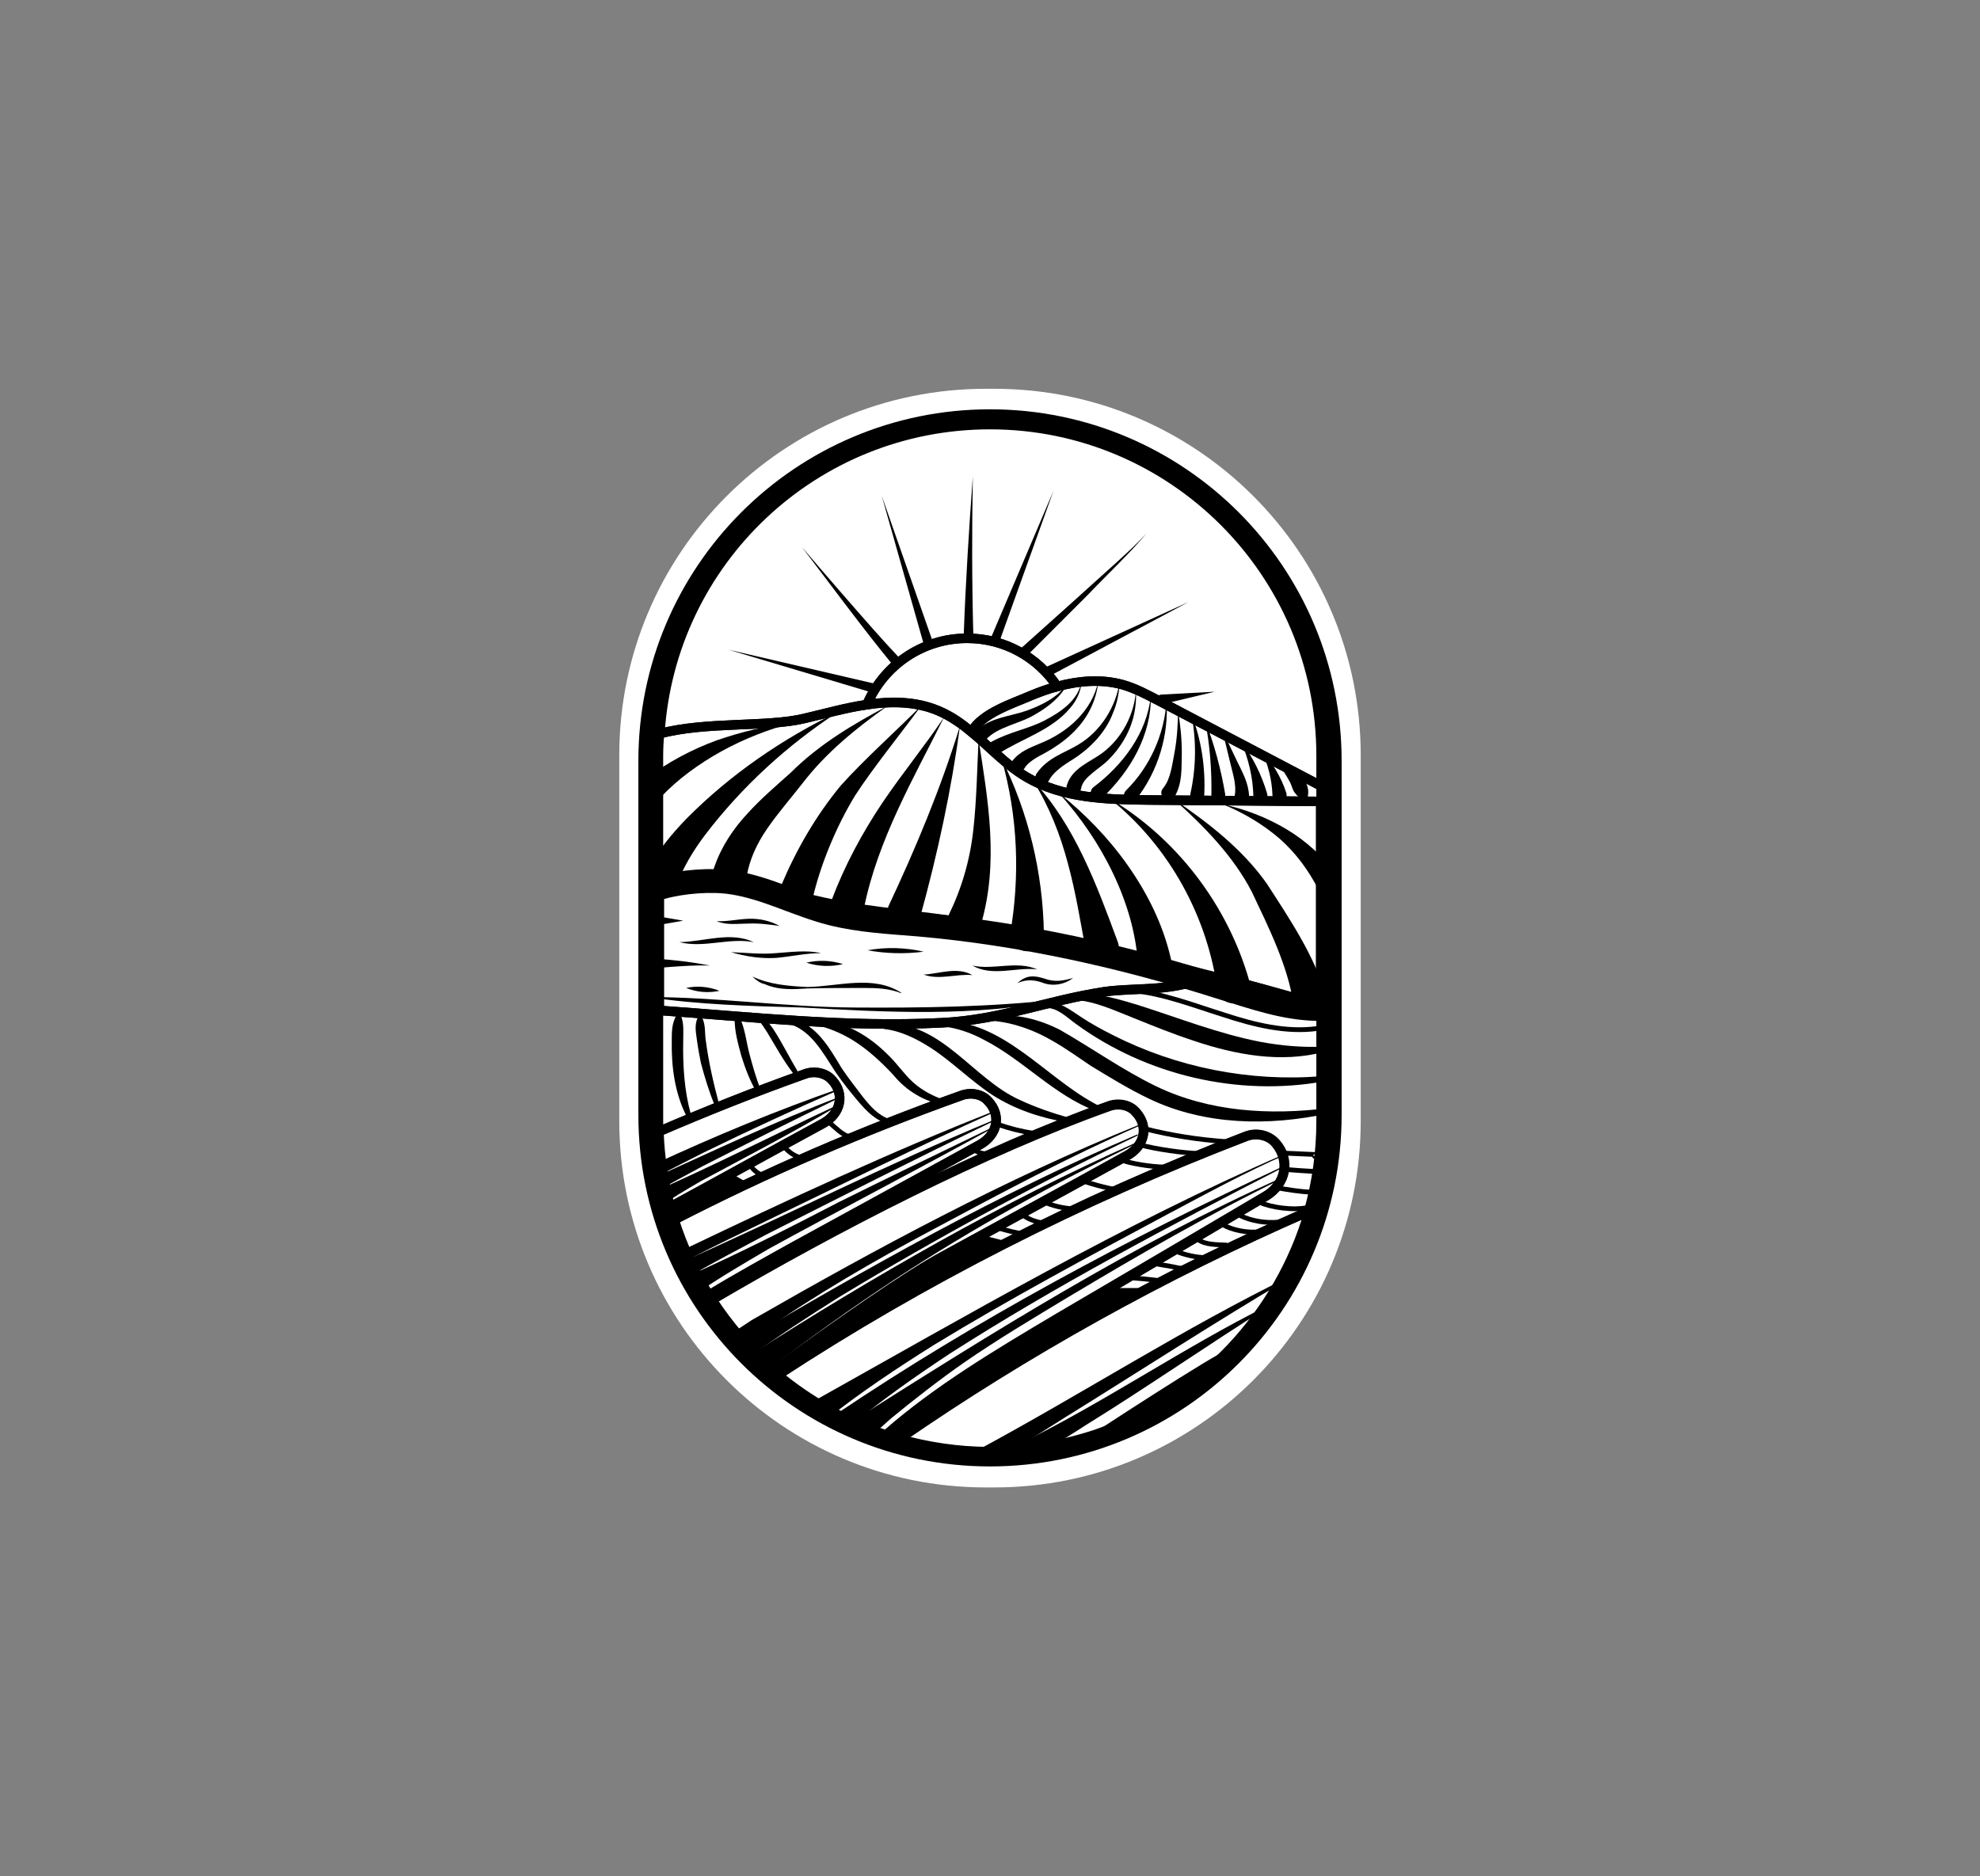 <?xml version="1.0" encoding="utf-8"?>
<!-- Generator: Adobe Illustrator 26.5.2, SVG Export Plug-In . SVG Version: 6.00 Build 0)  -->
<svg version="1.1" id="Layer_1" xmlns="http://www.w3.org/2000/svg" xmlns:xlink="http://www.w3.org/1999/xlink" x="0px" y="0px"
	 viewBox="0 0 415 393.3" style="enable-background:new 0 0 415 393.3;" xml:space="preserve">
<rect x="0" y="0" width="415" height="393.3" fill="#808080" stroke="none"/>
<style type="text/css">
	.st0{fill:#FFD833;}
	.st1{fill:none;stroke:#FFD833;stroke-width:2.023;stroke-miterlimit:10;}
	.st2{fill:none;stroke:#000000;stroke-width:4;stroke-miterlimit:10;}
	.st3{fill:none;stroke:#000000;stroke-width:2;stroke-miterlimit:10;}
	.st4{fill:#FFD833;stroke:#FFD833;stroke-width:2;stroke-miterlimit:10;}
	.st5{fill:none;stroke:#000000;stroke-width:5;stroke-linecap:round;stroke-miterlimit:7;}
	.st6{fill:none;stroke:#000000;stroke-miterlimit:10;}
	.st7{stroke:#000000;stroke-miterlimit:10;}
	.st8{fill:none;stroke:#000000;stroke-width:2.023;stroke-miterlimit:10;}
	.st9{fill:#FFFFFF;}
	.st10{fill:#5B5B5B;}
	.st11{fill:#604D84;}
	.st12{fill:none;stroke:#FFFFFF;stroke-width:2.023;stroke-miterlimit:10;}
	.st13{fill:#FFFFFF;stroke:#FFFFFF;stroke-width:2;stroke-miterlimit:10;}
</style>
<g>
	<g>
		<path class="st9" d="M208.4,81.5h-1.8c-42.4,0-76.8,34.4-76.8,76.8V235c0,42.4,34.4,76.8,76.8,76.8h1.8
			c42.4,0,76.8-34.4,76.8-76.8v-76.7C285.2,115.9,250.8,81.5,208.4,81.5z"/>
		<path class="st2" d="M207.5,87.8L207.5,87.8c-39.6,0-71.7,32.1-71.7,71.7v74.2c0,39.6,32.1,71.7,71.7,71.7h0
			c39.6,0,71.7-32.1,71.7-71.7v-74.2C279.2,119.9,247.1,87.8,207.5,87.8z"/>
		<g>
			<path class="st3" d="M168.6,150.6c4.3-1,8.7-2.3,13.1-2.9c3.5-8.2,11.6-13.9,21-13.9c7.9,0,14.8,4,18.9,10.1
				c4.5-1.2,9.1-1.6,13.6-0.4c2.7,0.7,5.2,2.1,7.7,3.4c11.1,5.8,22.2,11.7,33.3,17.5c0.2,0.1,0.5,0.3,0.7,0.4v-6.4
				c0-38.3-31.1-69.4-69.4-69.4l0,0c-36.8,0-66.9,28.6-69.2,64.8C148,151.2,160.8,152.5,168.6,150.6z"/>
			<path class="st3" d="M231.4,207.9c-12.3,1.9-21.7,5.9-34.1,6.5c-19.8,1-39.5-1.2-59.3-2.6v23c0,0.8,0,1.6,0.1,2.4
				c10-4.3,20.2-8.4,30.7-12.1c2-0.7,4.3-0.2,5.5,1.2c0,0,0,0.1,0.1,0.1c2.7,2.9,1.9,7-1.9,9.1c-10.7,5.8-21.3,11.7-32,17.5
				c0.2,0.9,0.5,1.8,0.8,2.7c19.2-9.9,39.4-18.7,60.3-26.1c2-0.7,4.3-0.2,5.5,1.2c0,0,0,0.1,0.1,0.1c2.7,2.9,1.9,7-1.9,9.1
				c-12.8,7-25.7,14.1-38.5,21.1c-6.1,3.4-12.3,6.8-18.2,10.4c0.2,0.3,0.4,0.6,0.6,1c26.5-15.6,57.2-31.3,83.3-40.6
				c2-0.7,4.3-0.2,5.5,1.2c0,0,0,0.1,0.1,0.1c2.7,2.9,1.9,7-1.9,9.1c-12.8,7-25.7,14.1-38.5,21.1c-7.3,4-22.5,14.5-35.5,24
				c0.3,0.3,0.6,0.5,0.9,0.8c30.2-19.8,63.2-36.6,98.1-50c2.2-0.8,4.8-0.2,6.2,1.4c0,0,0.1,0.1,0.1,0.1c3,3.5,2.1,8.4-2.1,11
				c-14.4,8.5-28.7,17-43.1,25.5c-12.8,7.6-25.6,15.2-36.4,24.7c0.8,0.3,1.7,0.5,2.5,0.8c26.6-18.4,55.4-34.4,85.9-47.8
				c1.7-6,2.6-12.4,2.6-18.9v-24.4c-7.4-1.7-15.8-4.6-24.2-6.2C247.4,208,237.9,207,231.4,207.9z"/>
			<path class="st3" d="M196.7,149c2.5,1.1,4.8,2.7,6.9,4.4c2.3-3.9,8.6-5.9,12.5-7.6c1.8-0.8,3.6-1.4,5.5-1.9
				c-4.1-6.1-11-10.1-18.9-10.1c-9.4,0-17.5,5.7-21,13.9C186.9,146.9,192,147,196.7,149z"/>
			<path class="st3" d="M242.9,146.9c-2.5-1.3-5-2.6-7.7-3.4c-4.4-1.2-9.1-0.8-13.6,0.4c-1.9,0.5-3.7,1.2-5.5,1.9
				c-3.9,1.7-10.2,3.6-12.5,7.6c3.8,3.1,7.2,6.9,11.4,9.4c7.7,4.6,17.1,4.8,26,4.9c12,0.1,23.9,0.2,35.9,0.3v-3.2
				c-0.2-0.2-0.5-0.3-0.7-0.4C265.1,158.6,254,152.7,242.9,146.9z"/>
			<path class="st3" d="M215,162.8c-4.2-2.5-7.6-6.2-11.4-9.4c-2.1-1.8-4.4-3.4-6.9-4.4c-4.7-2-9.9-2-15-1.3
				c-4.4,0.7-8.8,1.9-13.1,2.9c-7.8,1.9-20.6,0.6-30.4,3.2c-0.1,1.5-0.2,3-0.2,4.6v25.5c5.1-0.2,10.2-0.2,15.2,0.6
				c5.9,0.9,11.6,2.9,17.3,4.3c9.3,2.2,18.8,2.9,28.2,4.2c18.2,2.4,36.1,6.9,53.9,11.4c0,0,0,0,0,0c8.4,1.6,16.8,4.4,24.2,6.2V168
				c-12-0.1-23.9-0.2-35.9-0.3C232.1,167.6,222.7,167.4,215,162.8z"/>
			<path class="st3" d="M197.4,214.4c12.4-0.6,21.8-4.6,34.1-6.5c6.4-1,16,0.1,21.3-3.6c0,0,0,0,0,0c-17.8-4.5-35.7-8.9-53.9-11.4
				c-9.4-1.3-19-2-28.2-4.2c-5.8-1.4-11.5-3.3-17.3-4.3c-5-0.8-10.1-0.8-15.2-0.6v28C157.9,213.2,177.6,215.4,197.4,214.4z"/>
			<path class="st3" d="M174.4,226.4C174.4,226.4,174.4,226.4,174.4,226.4c-1.3-1.4-3.6-2-5.6-1.3c-10.4,3.7-20.7,7.8-30.7,12.1
				c0.2,5.5,1,10.7,2.4,15.8c10.7-5.8,21.3-11.7,32-17.5C176.3,233.4,177.1,229.4,174.4,226.4z"/>
			<path class="st3" d="M205.3,240c3.8-2.1,4.6-6.1,1.9-9.1c0,0,0-0.1-0.1-0.1c-1.2-1.4-3.5-1.9-5.5-1.2
				c-20.9,7.5-41.1,16.2-60.3,26.1c1.8,5.6,4.2,10.9,7.3,15.8c5.9-3.6,12.1-7,18.2-10.4C179.6,254.1,192.5,247.1,205.3,240z"/>
			<path class="st3" d="M236.2,242.2c3.8-2.1,4.6-6.1,1.9-9.1c0,0,0-0.1-0.1-0.1c-1.2-1.4-3.5-1.9-5.5-1.2
				c-26.2,9.3-56.8,25.1-83.3,40.6c3.6,5.6,8,10.6,13,14.9c13-9.5,28.2-20.1,35.5-24C210.5,256.3,223.4,249.3,236.2,242.2z"/>
			<path class="st3" d="M265.3,250.7c4.2-2.5,5.1-7.4,2.1-11c0,0-0.1-0.1-0.1-0.1c-1.4-1.7-4-2.3-6.2-1.4
				c-34.9,13.4-67.9,30.3-98.1,50c6.6,5.5,14.3,9.8,22.7,12.6c10.8-9.5,23.6-17.1,36.4-24.7C236.6,267.6,250.9,259.2,265.3,250.7z"
				/>
			<path class="st3" d="M188.3,301.6c6.1,1.7,12.5,2.7,19.2,2.7c7.7,0,15.1-1.3,22.1-3.6c3.2-1.1,6.4-2.4,9.4-3.9
				c7.2-3.6,13.6-8.5,19.1-14.3c7.5-8,13.2-17.8,16.3-28.6C243.8,267.2,214.9,283.2,188.3,301.6z"/>
		</g>
		<g>
			<g>
				<path d="M204.6,153.1c3.1-2.7,7-2.9,10.5-4.1c3.3-1.2,6.6-2.8,8.7-5.8c-1.4,2.9-4.1,5-6.9,6.6c-3.3,2-7.8,2.5-10.3,5.3
					C205.3,156.7,203.1,154.5,204.6,153.1L204.6,153.1z"/>
			</g>
			<g>
				<path d="M207.8,155.5c3.8-2.1,7.8-2.7,11.2-4.5c3.4-1.8,7-4.2,7.7-8.2c-0.1,2-1,4-2.3,5.5c-3.9,4.8-10.4,6.6-15.1,9.7
					C207.7,159.1,206.1,156.5,207.8,155.5L207.8,155.5z"/>
			</g>
			<g>
				<path d="M212.2,159.5c1.5-2,3.8-2.8,5.9-3.7c5.7-2.3,10.8-6.8,12.1-13c-0.2,2.1-0.8,4.2-1.8,6.1c-2,3.9-5.5,6.8-9.3,8.9
					c-1.9,1-3.7,2-4.4,3.3C213.5,162.9,210.9,161.2,212.2,159.5L212.2,159.5z"/>
			</g>
			<g>
				<path d="M217.3,162.1c2.3-3.3,5.7-4.2,8.7-6c4.7-2.8,7.9-7.9,8.7-13.3c-0.1,2.2-0.5,4.5-1.4,6.6c-1.6,4.3-5.1,7.8-9.1,10.2
					c-1.9,1.2-3.6,2.5-4.4,4.1C218.8,165.4,216.1,163.8,217.3,162.1L217.3,162.1z"/>
			</g>
			<g>
				<path d="M223.6,164.6c1.1-3.6,4.8-4.8,7.5-6.8c4.1-3.1,6.7-8.1,7-13.2c0.1,2.1-0.1,4.2-0.7,6.3c-0.9,3.1-2.7,6-5,8.3
					c-1.8,1.9-5.5,3.7-5.8,6.1C226.1,167.4,223,166.7,223.6,164.6L223.6,164.6z"/>
			</g>
			<g>
				<path d="M229.2,165c6.1-4.6,11.2-11.3,12-19.1c0.1,4-1,8-2.8,11.6c-1.8,3.6-4.4,6.9-7.3,9.7c-0.6,0.6-1.5,0.6-2.1,0
					C228.4,166.6,228.5,165.5,229.2,165L229.2,165z"/>
			</g>
			<g>
				<path d="M236,165.7c4.9-4.8,8.1-11.7,8.5-18.9c0.5,7.2-1.7,14.8-6.4,20.8C236.9,169.2,234.6,167.2,236,165.7L236,165.7z"/>
			</g>
			<g>
				<path d="M243.8,165.2c1.6-1.9,1.9-5.1,2.4-7.6c0.5-2.8,0.7-5.7,0.7-8.6c0.5,2.9,0.8,5.8,0.8,8.8c-0.1,3.2,0.2,6.2-1.5,9.2
					C245,168.7,242.4,166.8,243.8,165.2L243.8,165.2z"/>
			</g>
			<g>
				<path d="M249.5,166.4c1.2-5.4,1.3-11.1,0.2-16.7c2.1,5.3,3,11.2,2.7,17.1c0,0.8-0.7,1.4-1.5,1.4
					C249.9,168.2,249.3,167.3,249.5,166.4L249.5,166.4z"/>
			</g>
			<g>
				<path d="M253.9,166.7c0.1-5.2-0.3-10.4-1.3-15.6c1.9,4.9,3.3,10.1,4.2,15.4c0.1,0.8-0.4,1.6-1.2,1.7
					C254.7,168.3,253.9,167.6,253.9,166.7L253.9,166.7z"/>
			</g>
			<g>
				<path d="M258.8,166.7c0.4-2.1-0.4-4.5-0.9-6.6c0,0-1.7-7-1.7-7l3.1,6.5c1.1,2.3,2.4,4.5,2.5,7.3
					C261.7,169.1,258.5,168.8,258.8,166.7L258.8,166.7z"/>
			</g>
			<g>
				<path d="M262.7,166.8c-0.1-3.8-1-7.7-2.6-11.4c2.4,3.2,4.3,6.9,5.5,11C266.1,168.5,262.9,169,262.7,166.8L262.7,166.8z"/>
			</g>
			<g>
				<path d="M266.7,166.7c-0.1-3.2-0.9-6.4-2.3-9.4c2.2,2.5,4.1,5.5,5.2,8.9C270.2,168.3,266.9,169,266.7,166.7L266.7,166.7z"/>
			</g>
			<g>
				<path d="M273.5,168c-1-0.6-1.6-1.1-2.1-1.8c-0.5-0.6-0.6-1.4-1-2.2c-0.8-1.5-1.7-2.9-2.8-4.2c-0.1-0.1,0-0.3,0.2-0.2
					c1.7,0.7,3.2,1.7,4.5,3c0.6,0.7,1.5,1.3,1.7,2.2c0.3,0.9,0.3,2-0.2,3C273.8,168.1,273.6,168.1,273.5,168L273.5,168z"/>
			</g>
		</g>
		<g>
			<g>
				<path d="M166.3,151.5c-5.3,1.4-10.4,3.4-15.1,6c-4.7,2.6-9.1,5.8-12.6,9.5c-1,1-2.5,1-3.5,0.1c-1.1-1-1-2.9,0.2-3.8
					c4.6-3.5,9.7-6.2,14.9-8.1C155.4,153.4,160.8,152.1,166.3,151.5L166.3,151.5z"/>
			</g>
			<g>
				<path d="M175.7,149.2c-10.7,7-20.2,15.7-27.9,25.8c-2.5,3.3-4.6,6.8-5.9,10.4c-0.7,1.8-2.7,2.7-4.5,2.1c-2-0.7-2.9-3.2-1.8-5
					c2.3-4.2,5.2-7.7,8.3-10.9C153.1,162.3,164.1,154.8,175.7,149.2L175.7,149.2z"/>
			</g>
			<g>
				<path d="M186,148c-6.6,4.7-12.8,9.7-17.8,16.2c-2.5,3.2-5.2,6.3-7.4,9.5c-2.2,3.2-3.7,6.5-4.3,10c-0.3,1.9-2.2,3.2-4.1,2.8
					c-2.1-0.4-3.5-2.7-2.7-4.7c1.5-4.4,4.1-8.2,7-11.3c2.9-3.2,6-5.8,9-8.5C171.6,156.1,178.8,151.8,186,148L186,148z"/>
			</g>
			<g>
				<path d="M193.2,147.8c-4.1,5.6-10.4,13.4-14,19c-2,3.3-3.7,6.7-5.2,10.3c-1.5,3.6-2.7,7.2-3.6,10.9c-0.5,1.9-2.4,3-4.3,2.5
					c-2.1-0.5-3.2-2.8-2.4-4.8c3.2-7.6,7.3-14.7,12.5-21C181,159.3,188.2,152.9,193.2,147.8L193.2,147.8z"/>
			</g>
			<g>
				<path d="M197.9,150.3c-6.5,13-13.9,25.7-16.8,40c-1.2,4.5-7.7,3-6.8-1.6c2.7-7.2,6.4-14.1,10.7-20.5
					C189.2,162,193.8,156.4,197.9,150.3L197.9,150.3z"/>
			</g>
			<g>
				<path d="M201.2,152.2c-1.8,13.5-4.7,26.8-8.3,39.9c-1.5,4.4-7.9,2.4-6.7-2.1C191.9,177.9,197.2,165.2,201.2,152.2L201.2,152.2z"
					/>
			</g>
			<g>
				<path d="M205.1,155c2,12.8,4.3,25.8,0.5,38.8c-1.4,4.5-7.9,2.6-6.8-1.9c2.7-5.5,4.5-11.5,5.2-17.9
					C204.7,167.7,204.8,161.3,205.1,155L205.1,155z"/>
			</g>
			<g>
				<path d="M209.9,159c5.6,11.2,8.7,23.8,8.9,36.8c0,2-1.5,3.6-3.5,3.6c-1.9,0-3.5-1.5-3.6-3.5C213.8,183.9,213.4,171.2,209.9,159
					L209.9,159z"/>
			</g>
			<g>
				<path d="M216.5,163.6c8.8,9.4,13.4,22,17.8,33.9c1.5,4.4-4.9,6.7-6.6,2.4c-1.2-6.4-2.2-12.8-3.9-19
					C222.2,174.9,219.9,169,216.5,163.6L216.5,163.6z"/>
			</g>
			<g>
				<path d="M221.9,166.2c5.4,4.3,10.3,9.3,14.4,15.1c4.1,5.8,7.4,12.3,9.1,19.6c0.5,1.9-0.7,3.8-2.6,4.3c-2.1,0.5-4.2-1.1-4.3-3.2
					c-0.4-6.4-2.3-12.8-5.2-18.9C230.4,177,226.5,171.3,221.9,166.2L221.9,166.2z"/>
			</g>
			<g>
				<path d="M232.6,167.4c13.8,8.2,24.7,22.1,29.3,38.4c0.5,1.9-0.5,3.8-2.4,4.4c-1.9,0.5-3.8-0.6-4.3-2.4
					C253.2,192.5,245.3,177.6,232.6,167.4L232.6,167.4z"/>
			</g>
			<g>
				<path d="M246.1,167.6c7.2,4.9,14.3,10.4,19.4,17.6c4.9,7.6,9.8,14.8,12.5,23.6c0.6,1.9-0.5,3.8-2.4,4.4c-2,0.6-4.2-0.8-4.5-2.8
					c-1.2-8-5.2-16-8.7-23.4C258.6,179.6,252.4,173.2,246.1,167.6L246.1,167.6z"/>
			</g>
			<g>
				<path d="M256.3,168.6c4.6,1,9.1,2.7,13.3,5.2c4.2,2.5,7.9,5.9,10.9,10c0.8,1.1,0.6,2.7-0.5,3.5c-1.2,0.9-3.1,0.5-3.7-0.9
					c-2-3.9-4.7-7.6-8.1-10.6C264.7,172.8,260.7,170.4,256.3,168.6L256.3,168.6z"/>
			</g>
		</g>
		<path class="st5" d="M276.1,211.5c-6.8-0.1-13.3-2.4-19.8-4.4c-20.7-6.6-42.1-11.4-63.8-13.3c-6.1-0.5-12.2-0.8-18.2-2.3
			c-7.1-1.8-13.6-5.4-20.8-6.5c-4.4-0.7-10.5-0.2-14.8,1"/>
		<g>
			<g>
				<path d="M202,132.9c0.4-11,1.1-22,1.9-33c-0.2,11-0.2,22,0.1,33C204,134.2,202,134.2,202,132.9L202,132.9z"/>
			</g>
			<g>
				<path d="M207.7,133.7l13.1-30.8l-11.3,31.5C209.1,135.7,207.2,135,207.7,133.7L207.7,133.7z"/>
			</g>
			<g>
				<path d="M214.1,135.8c4.4-3.9,15.6-14,19.8-17.8c2.2-2,4.4-4,6.4-6.2c-3.3,4-8.7,9.1-12.3,12.9c0,0-12.6,12.6-12.6,12.6
					C214.5,138.2,213,136.7,214.1,135.8L214.1,135.8z"/>
			</g>
			<g>
				<path d="M219.3,139.8l29.8-13.6l-28.9,15.4C219,142.2,218.1,140.4,219.3,139.8L219.3,139.8z"/>
			</g>
			<g>
				<path d="M243.4,145.6l11.2-0.6l-10.9,2.6C242.3,147.9,242,145.7,243.4,145.6L243.4,145.6z"/>
			</g>
			<g>
				<path d="M193.6,135l-8.8-31.1l10.7,30.6C195.9,135.7,194,136.3,193.6,135L193.6,135z"/>
			</g>
			<g>
				<path d="M186.9,139.1c-5.6-6.8-13.4-17.3-18.8-24.4c3.3,3.9,11.8,13.7,15.1,17.4c1.7,1.9,3.4,3.8,5.2,5.7
					C189.3,138.8,187.8,140.1,186.9,139.1L186.9,139.1z"/>
			</g>
			<g>
				<path d="M183.2,145.3l-30.5-9.1l31,7.2C185,143.7,184.5,145.6,183.2,145.3L183.2,145.3z"/>
			</g>
		</g>
		<g>
			<g>
				<path d="M142.4,197.5c5.2-0.1,10.7-2.3,15.6,0C152.8,196.5,147.6,198.8,142.4,197.5L142.4,197.5z"/>
			</g>
			<g>
				<path d="M153.2,199.6c3.2,0.1,6.3,0.5,9.4,0.2c3.1-0.2,6.4-0.7,9.5,0c-3.2,0-6.2,0.7-9.4,1C159.5,201,156.3,200.5,153.2,199.6
					L153.2,199.6z"/>
			</g>
			<g>
				<path d="M193.6,204.3c3.4-0.2,7-1.7,10.2,0.1C200.4,204.1,196.9,205.5,193.6,204.3L193.6,204.3z"/>
			</g>
			<g>
				<path d="M217.4,203.2c-4.5-0.5-9.4,1.6-13.6-0.8C208.3,203.4,213,201.3,217.4,203.2L217.4,203.2z"/>
			</g>
			<g>
				<path d="M181.8,199.2c3.9-0.7,7.9-0.6,11.8,0.3C189.6,200,185.7,199.9,181.8,199.2L181.8,199.2z"/>
			</g>
			<g>
				<path d="M176.7,202.1c-2.6,0.6-5.2,0.5-7.7-0.3C171.6,201.2,174.1,201.3,176.7,202.1L176.7,202.1z"/>
			</g>
			<g>
				<path d="M150.2,193.1c2.3,0.1,4.3-0.4,6.6-0.5c2.3-0.1,4.6,0.4,6.6,1.5c-2.2-0.3-4.3-0.6-6.5-0.5
					C154.7,193.6,152.3,194,150.2,193.1L150.2,193.1z"/>
			</g>
			<g>
				<path d="M150.8,207.7c-2.4,0.5-4.7,0.3-7-0.6C146.1,206.6,148.5,206.8,150.8,207.7L150.8,207.7z"/>
			</g>
			<g>
				<path d="M137.6,201c3.7,0.2,7.6,0.7,11.2,1.4c-2.7-0.1-5.7,0.1-8.4,0.3c-0.9,0.1-1.9,0.1-2.7,0.3L137.6,201L137.6,201z"/>
			</g>
			<g>
				<polygon points="137.4,192 143.2,193 137.4,194 137.4,192 				"/>
			</g>
			<g>
				<path d="M213.2,206.1c0.8-0.7,1.7-1.3,2.8-1.4c1.1-0.1,2.2,0.2,3.1,0.5c2,0.7,3.8,0.4,5.8-0.2c-1.6,1.3-4,1.8-6.1,1.1
					C217,205.4,215.2,205.2,213.2,206.1L213.2,206.1z"/>
			</g>
			<g>
				<path d="M157.7,204.7c3.6,1.7,7.6,2,11.5,2.2c6.5-0.1,13.8-2.6,19.7,1.2c0,0,0,0.1,0,0.1c-2.5-1-5.1-1.1-7.7-1.1
					c-3.9,0-8,0-11.9,0.1c-3,0.2-6.1,0.4-9-0.9C159.3,206.1,158.4,205.4,157.7,204.7C157.7,204.8,157.7,204.7,157.7,204.7
					L157.7,204.7z"/>
			</g>
			<g>
				<path d="M135.8,209c14.4,0,28.7,2.1,43.1,2.2c14.4,0.1,28.7-0.1,43.1-1.7c0,0,0,0.1,0,0.1c-17.6,3.6-36,2.6-53.9,1.6
					C157.4,210.9,146.2,210.6,135.8,209L135.8,209z"/>
			</g>
		</g>
		<g>
			<path d="M136.2,250.2c12.9-5.6,26.1-12.4,38.8-18.3c0,0,0.1,0.2,0.1,0.2c-8.9,5.3-19.1,10.6-28.2,15.5c-3.1,1.8-6.2,3.6-9,5.7
				C137.9,253.3,136.2,250.2,136.2,250.2L136.2,250.2z"/>
		</g>
		<g>
			<path d="M136.6,247.1c12.6-5.7,26.1-12.1,38.9-17c0,0,0.1,0.2,0.1,0.2c-9.5,4.6-19,9.4-28.4,14.2c-3.1,1.7-6.2,3.3-9.3,5.1
				L136.6,247.1L136.6,247.1z"/>
		</g>
		<g>
			<path d="M137,244.1c12.7-5.9,25.7-11.3,38.9-15.9c0,0,0.1,0.2,0.1,0.2c-9.6,4.2-19.1,8.6-28.5,13.2c-3.1,1.6-6.2,3.1-9.3,4.8
				L137,244.1L137,244.1z"/>
		</g>
		<g>
			<path d="M144.2,267.5c10.8-4.8,21.2-10.1,31.6-15.5c7.8-3.9,23.7-11.6,31.6-15.4c0,0,0.1,0.2,0.1,0.2
				c-14.3,7.9-32.2,17.2-46.4,25c-5.1,3-10.1,5.9-14.9,9.2L144.2,267.5L144.2,267.5z"/>
		</g>
		<g>
			<path d="M143.2,264.4c21.7-9.6,42.8-20.4,64.8-29.5c0,0,0.1,0.2,0.1,0.2c-15.4,7.4-32.5,16.1-47.7,23.8
				c-5.2,2.8-10.5,5.5-15.6,8.5C144.7,267.3,143.2,264.4,143.2,264.4L143.2,264.4z"/>
		</g>
		<g>
			<path d="M143.8,261.7c20.9-10,43-20.3,64.6-28.8c0,0,0.1,0.2,0.1,0.2c-15.5,6.9-32.4,15.4-47.8,22.8c-5.3,2.6-10.6,5.1-15.8,7.8
				L143.8,261.7L143.8,261.7z"/>
		</g>
		<g>
			<path d="M157.3,284c25.9-16.5,52.5-31.9,80.6-44.4c0,0,0.1,0.2,0.1,0.2c-17.2,8.4-34,17.6-50,28.1c-9.6,6.3-18.9,13-28,20
				C160,287.8,157.3,284,157.3,284L157.3,284z"/>
		</g>
		<g>
			<path d="M154.6,281.8c27.2-16,54.7-31.6,83.8-44c0,0,0.1,0.2,0.1,0.2c-21.3,10.2-42.1,21.5-62.3,33.7
				c-6.7,4.2-13.3,8.5-19.6,13.1C156.6,284.7,154.6,281.8,154.6,281.8L154.6,281.8z"/>
		</g>
		<g>
			<path d="M152.9,280.5c-0.3-0.8,0.2-0.7,0.3-0.9l0.6-0.4c0.8-0.5,3-2,3.8-2.5c26.3-15.1,53-29.5,81.1-40.9c0,0,0.1,0.2,0.1,0.2
				c-14.8,6.5-29,14.1-43.2,21.7c-12.4,6.6-24.7,13.7-36.2,21.8c-0.7,0.5-3,2.1-3.7,2.6c0,0-0.6,0.4-0.6,0.4c-0.3,0.1-0.3,0.5-0.9,0
				C154.2,282.4,152.9,280.5,152.9,280.5L152.9,280.5z"/>
		</g>
		<g>
			<path d="M179,297.7c29.1-18.4,58.3-36.8,89.8-50.9c0,0,0.1,0.2,0.1,0.2c-15.4,7.5-30.3,16.1-45,24.9c-7.3,4.4-14.7,8.8-21.8,13.7
				c-4.9,3.4-10.7,7.9-15.3,11.7c-1.6,1.4-3.2,2.8-4.7,4.3L179,297.7L179,297.7z"/>
		</g>
		<g>
			<path d="M175.3,296.4c29.6-19.9,61.1-36.7,93.4-51.8c0,0,0.1,0.2,0.1,0.2c-23.7,12.2-47.3,24.6-69.8,39
				c-7.4,4.9-14.7,10-21.4,15.7C177.5,299.4,175.3,296.4,175.3,296.4L175.3,296.4z"/>
		</g>
		<g>
			<path d="M170.2,293.9c32.7-18.3,65-37.2,99.3-52.1c0,0,0.1,0.2,0.1,0.2c-8.5,3.7-16.7,8.2-25,12.6c-16.4,8.8-32.9,17.6-48.8,27.3
				c-7.8,4.9-15.8,10.2-22.9,15.9C172.8,297.7,170.2,293.9,170.2,293.9L170.2,293.9z"/>
		</g>
		<g>
			<path d="M205.6,303.6c21.3-11.5,42.8-25.3,64.5-35.9c0.2-0.1,0.3,0.2,0.1,0.3c-15.3,9-31.9,19.8-47.1,29.2
				c-5.2,3.3-10.4,6.6-15.8,9.7C205.3,308.1,203.4,304.9,205.6,303.6L205.6,303.6z"/>
		</g>
		<g>
			<path d="M213,303c17.8-8.6,35-20.5,52.7-29.3c0,0,0.1,0.3,0.1,0.3c-12.3,7.7-25.7,17-38,24.6c-4.2,2.7-8.5,5.4-13,8
				C214.9,306.5,213,303,213,303L213,303z"/>
		</g>
		<path class="st6" d="M237,207.6c6.7,0.6,13,3.1,19.4,5.1c6.4,2.1,13.1,3.8,19.7,2.9c0.2,0,0.3-0.2,0.5-0.1s-0.1,0.3-0.1,0.2"/>
		<g>
			<path d="M277.5,220.5c-9,2.4-18.6,0.6-27.2-2.3c-4.3-1.4-8.5-3.1-12.7-4.8c-4.1-1.6-8.2-3.6-12.6-3.8c0,0-0.1-1-0.1-1
				c1.2-0.3,2.4-0.2,3.6-0.2c3.5,0.3,6.8,1.3,10.1,2.3c8.5,2.7,16.8,6,25.6,7.7c4.3,0.8,8.7,1.2,13.2,1L277.5,220.5L277.5,220.5z"/>
		</g>
		<g>
			<path d="M219.1,210.2c2.9-0.5,5.3,1.6,7.5,3c2.1,1.4,4.5,2.7,6.7,3.8c13.4,6.8,28.7,9.8,43.6,8.6c0.1,0,0,0,0.1,0
				c0,0,0.2-0.1,0.2-0.1c0.3-0.1,0.7-0.2,1.1,0.3c0.1,0.2,0.1,0.4,0.1,0.6c-0.3,0.7-1.3,0.5-1.3-0.2c0,0,1,0.1,1,0.1
				c0-0.3-0.3-0.6-0.5-0.4c-0.2,0-0.3,0.4-0.2,0.5c0.2,0.2,0.2,0.1,0.2,0.2l-0.2,0.1c-17.9,3.2-37.1-1.3-51.8-12
				c-2-1.4-3.9-3.5-6.4-3.4C219.3,211.1,219.1,210.2,219.1,210.2L219.1,210.2z"/>
		</g>
		<g>
			<path d="M278.4,233.4c-12.4,2.7-25.8,2.5-37.4-3c-4.4-2.1-8.3-4.5-12.4-7c-2.2-1.5-5.5-3.8-7.8-5.1c-3.9-2.3-8.2-3.9-12.7-4.3
				c0,0,0-1,0-1c4.9-0.6,9.8,0.7,14.1,2.9c6.8,3.9,13.1,8.4,20.1,11.8c11.2,5.4,23.8,6.1,36,4.6
				C278.2,232.4,278.4,233.4,278.4,233.4L278.4,233.4z"/>
		</g>
		<g>
			<path d="M197.2,214c12.8-0.2,21.6,11.5,32,17.2c0.5,0.3,1.1,0.6,1.6,0.8c0.2,0.1,0.5,0.3,0.5,0.7c0,0.1-0.1,0.4-0.3,0.5
				c-0.2,0.1-0.3,0.1-0.4,0.1c-0.4,0-0.8-0.6-0.3-1c0,0,0.6,0.8,0.6,0.8c0.3-0.2,0.1-0.8-0.2-0.8c-0.1,0-0.1,0-0.3,0.1
				c-0.2,0.1-0.2,0.4-0.2,0.4c0,0.2,0.1,0.3,0.1,0.3c0,0-0.6-0.2-0.6-0.2c-8.8-3.3-15.3-10.8-23.6-15c-2.8-1.5-5.8-2.5-9-2.8
				C197.2,215,197.2,214,197.2,214L197.2,214z"/>
		</g>
		<path class="st6" d="M239.9,236.6c5.5,1.4,11.2,2.3,16.9,2.7"/>
		<path class="st6" d="M268.5,241.7c2.3,0.1,4.6,0.2,6.9,0.3c0.1,0,0.2,0,0.3,0.1c0.1,0.1,0.1,0.2,0,0.3c-0.1,0.1-0.2,0-0.2-0.1"/>
		<g>
			<path d="M185.3,214.6c12-0.6,18.6,11.6,28.5,16c3.2,1.5,6.7,2.7,10.2,3.7c0,0-0.2,1-0.2,1c-5.5-0.9-11-2.7-15.7-5.7
				c-4.6-3-8.6-7.1-13.1-10c-3-1.9-6.2-3.5-9.7-3.9L185.3,214.6L185.3,214.6z"/>
		</g>
		<path class="st6" d="M239,240c3.3,0.9,8.9,1.7,12.3,1.8"/>
		<path class="st6" d="M269.1,245.1c1.9,0.2,5.1,0.4,7,0.5"/>
		<g>
			<path d="M171.7,214c5.6,0.1,10.6,3.3,14.4,7.1c1.9,1.8,3.4,4.1,5.3,5.8c1.9,1.7,4.2,2.9,6.6,3.7l-0.3,1c-4-0.7-7.8-3-10.4-6.2
				c-2.6-2.8-5.5-5.5-8.8-7.5c-2.2-1.3-4.5-2.3-7-2.9L171.7,214L171.7,214z"/>
		</g>
		<path class="st6" d="M209.2,235.7c2.5,0.9,5,1.5,7.6,1.9"/>
		<path class="st6" d="M235.7,243.4c2.3,0.7,7,1.4,9.4,1.2"/>
		<path class="st6" d="M267.7,249c2.3,0.4,4.7,0.8,7.1,0.9"/>
		<path class="st6" d="M264.2,252.1c2.2,1,6.9,1.7,10,1"/>
		<path class="st6" d="M259.9,254.8c2.5,1.2,5.3,1.6,8,1.4"/>
		<path class="st6" d="M256.3,256.7c1.9,1.2,5.4,1.8,7.6,1.5"/>
		<path class="st6" d="M251.1,259.8c1.4,1.2,4.3,1.1,6.1,1.2"/>
		<path d="M188.3,301.6c0,0,21-13.7,21.3-13.9c0.3-0.2,30.3-17.7,30.3-17.7h-8l-25.6,15.8l-15.2,10.6l-5.3,4.4L188.3,301.6z"/>
		<path class="st6" d="M246.5,262.3c1.6,0.7,4.6,1.4,6.3,1.3"/>
		<path class="st6" d="M237.5,267.9c1.5,0.1,3.6,0.3,5.1,0.5"/>
		<path class="st6" d="M241.7,264.8c1.3,0.3,3.6,0.6,4.9,0.9c0.3,0.1,0.7,0.1,1,0.2"/>
		<g>
			<path d="M165,213.5c5.7,0.4,8.8,6.1,11.4,10.4c1.4,2.1,3,4.1,4.5,6.1c1.6,2,3.3,3.9,5.6,4.6l-0.2,1c-2.7-0.6-4.7-2.7-6.4-4.7
				c-1.7-2-3.3-4-4.8-6.2c-2.7-4.1-5.2-9-10.2-10.2C164.9,214.5,165,213.5,165,213.5L165,213.5z"/>
		</g>
		<g>
			<path d="M159.1,213.1c1.4,0.2,2.1,1.5,2.9,2.5c1.9,2.9,3.4,6,5.2,9c0,0-0.8,0.6-0.8,0.6c-2.1-2.7-3.8-5.8-5.6-8.8
				c-0.5-0.7-1.2-2-1.8-2.4C159,214.1,159.1,213.1,159.1,213.1L159.1,213.1z"/>
		</g>
		<g>
			<path d="M155,213.2c1.2,2.5,1.4,5.2,2.1,7.8c0.7,2.6,1.4,5.1,2.4,7.6c0,0-0.9,0.4-0.9,0.4c-1.4-2.4-2.4-5-3.2-7.6
				c-0.7-2.6-1.5-5.3-1.4-8C154.1,213.4,155,213.2,155,213.2L155,213.2z"/>
		</g>
		<g>
			<path d="M147.2,213.4c0.7,1.5,0.5,3,0.7,4.5c0.6,4.6,1.6,9,2.8,13.5c0,0-0.9,0.3-0.9,0.3c-1.2-2.9-2.1-5.9-2.9-8.9
				c-0.3-1.5-0.6-3.1-0.8-4.6c-0.2-1.6-0.6-3.2,0.1-4.8L147.2,213.4L147.2,213.4z"/>
		</g>
		<g>
			<path d="M142.7,212.8c0.7,1.8,0.5,3.5,0.5,5.3c-0.1,5.2,0.2,10.4,1.6,15.5c0,0-0.9,0.4-0.9,0.4c-2.5-4.9-3.2-10.5-3.1-15.9
				c0-1.8,0-3.6,1-5.3C141.7,212.7,142.7,212.8,142.7,212.8L142.7,212.8z"/>
		</g>
		<polygon points="141.3,255.8 157.3,248.3 153.5,246.1 140.5,253.1 		"/>
		<path d="M175.3,280.4c0.3-0.2,36-20.1,36-20.1l-5.5-1.4c0,0-24.3,14.8-24.5,14.9c-0.2,0.1-7.6,5.3-7.6,5.3L175.3,280.4z"/>
		<path class="st6" d="M164.5,240.6c0.3,0.2,0.6,0.6,0.9,0.8c0.8,0.7,1.7,1.1,2.7,1.4"/>
		<path class="st6" d="M173.4,235.1c0.1-0.1,0.2,0,0.3,0.1c1.2,1,2.9,2.8,4.4,3.1"/>
		<path class="st6" d="M157.4,244.5c0.8,1.1,2,1.9,3.3,2.1"/>
		<path class="st6" d="M204.2,241.1c1,0.6,2.2,0.9,3.4,0.7"/>
		<path class="st6" d="M227.1,247.6c1.8,0.6,3.6,1.1,5.4,1.5c1,0.2,2,0.4,3,0.2"/>
		<path class="st6" d="M218.7,251.9c2,0.9,4.2,1.4,6.3,1.5"/>
		<path class="st6" d="M214.5,254.8c1.3,0.9,2.8,1.4,4.4,1.6"/>
		<path class="st6" d="M209.5,257.5c1.7,0.5,3.4,0.9,5.1,1.2"/>
		<path d="M229.1,300.5c0,0,24.8-16.3,29-18C262.2,280.7,240.4,300.5,229.1,300.5z"/>
	</g>
</g>
</svg>

